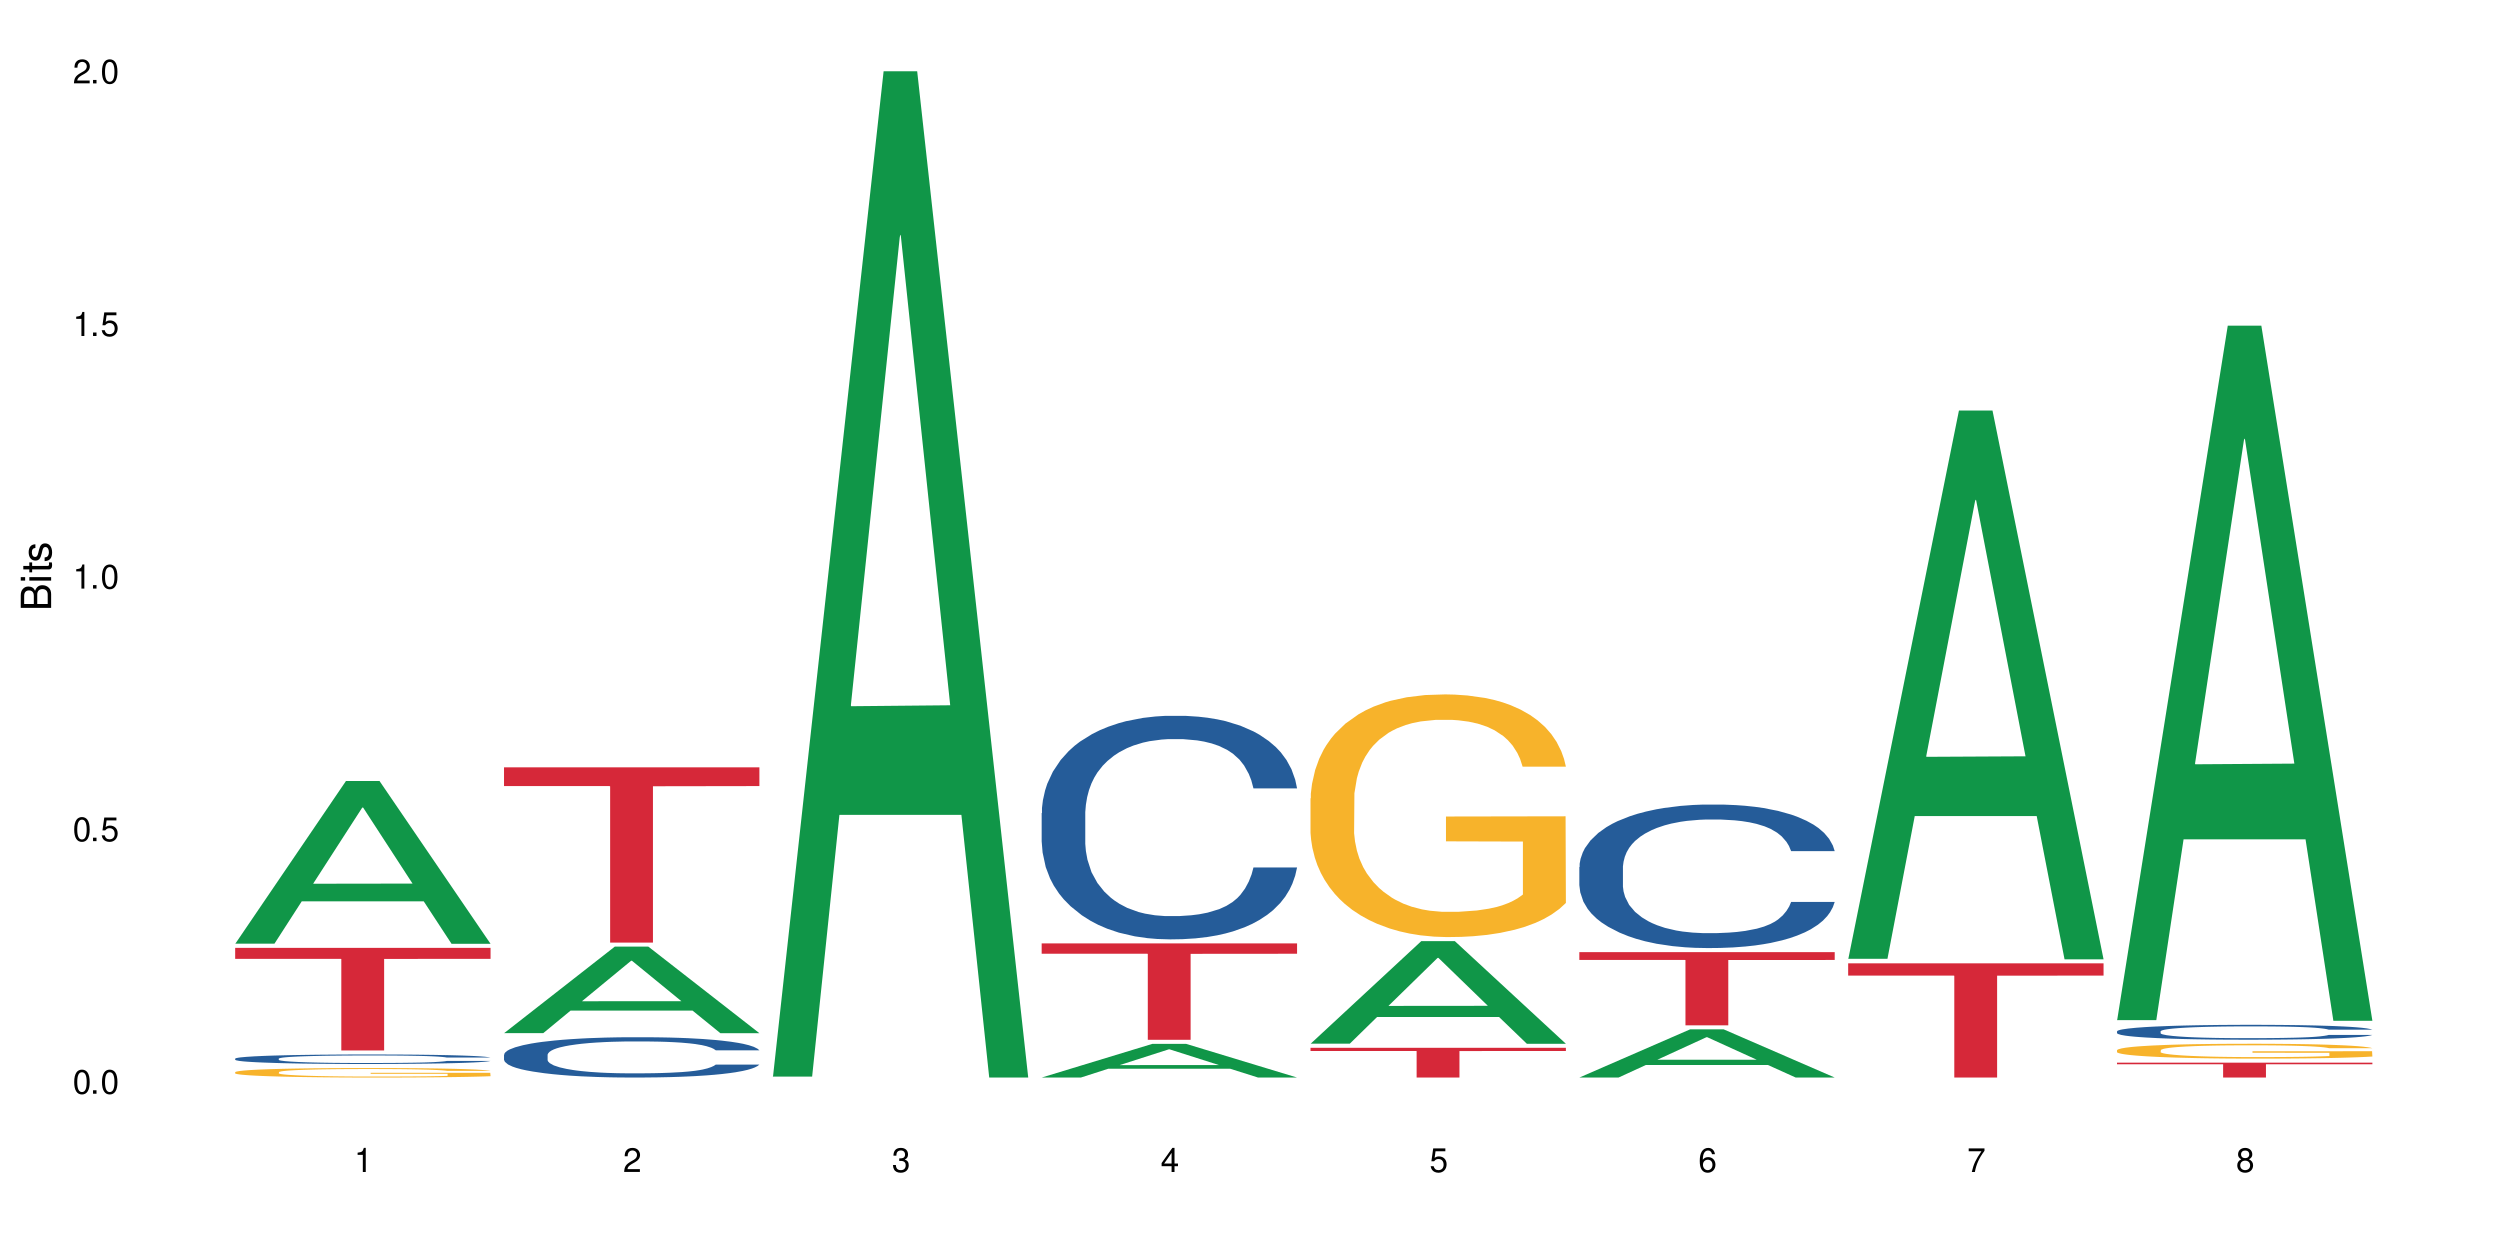 <?xml version="1.0" encoding="UTF-8"?>
<svg xmlns="http://www.w3.org/2000/svg" xmlns:xlink="http://www.w3.org/1999/xlink" width="720" height="360" viewBox="0 0 720 360">
<defs>
<g>
<g id="glyph-0-0">
</g>
<g id="glyph-0-1">
<path d="M 2.641 -6.938 C 2 -6.938 1.422 -6.656 1.078 -6.172 C 0.641 -5.562 0.406 -4.641 0.406 -3.359 C 0.406 -1.016 1.188 0.219 2.641 0.219 C 4.078 0.219 4.859 -1.016 4.859 -3.297 C 4.859 -4.641 4.656 -5.547 4.203 -6.172 C 3.844 -6.656 3.281 -6.938 2.641 -6.938 Z M 2.641 -6.188 C 3.547 -6.188 4 -5.25 4 -3.375 C 4 -1.406 3.562 -0.484 2.625 -0.484 C 1.734 -0.484 1.281 -1.438 1.281 -3.344 C 1.281 -5.25 1.734 -6.188 2.641 -6.188 Z M 2.641 -6.188 "/>
</g>
<g id="glyph-0-2">
<path d="M 1.828 -1 L 0.828 -1 L 0.828 0 L 1.828 0 Z M 1.828 -1 "/>
</g>
<g id="glyph-0-3">
<path d="M 4.562 -6.797 L 1.062 -6.797 L 0.547 -3.094 L 1.328 -3.094 C 1.719 -3.562 2.047 -3.734 2.578 -3.734 C 3.484 -3.734 4.062 -3.109 4.062 -2.094 C 4.062 -1.125 3.484 -0.531 2.578 -0.531 C 1.828 -0.531 1.375 -0.906 1.188 -1.672 L 0.328 -1.672 C 0.453 -1.109 0.547 -0.844 0.75 -0.594 C 1.125 -0.078 1.828 0.219 2.594 0.219 C 3.969 0.219 4.922 -0.781 4.922 -2.219 C 4.922 -3.562 4.031 -4.484 2.719 -4.484 C 2.25 -4.484 1.859 -4.359 1.469 -4.062 L 1.734 -5.969 L 4.562 -5.969 Z M 4.562 -6.797 "/>
</g>
<g id="glyph-0-4">
<path d="M 2.484 -4.938 L 2.484 0 L 3.328 0 L 3.328 -6.938 L 2.766 -6.938 C 2.469 -5.875 2.281 -5.734 0.984 -5.562 L 0.984 -4.938 Z M 2.484 -4.938 "/>
</g>
<g id="glyph-0-5">
<path d="M 4.859 -0.828 L 1.281 -0.828 C 1.359 -1.406 1.672 -1.781 2.5 -2.281 L 3.469 -2.828 C 4.406 -3.344 4.906 -4.062 4.906 -4.906 C 4.906 -5.484 4.672 -6.031 4.266 -6.406 C 3.859 -6.766 3.375 -6.938 2.719 -6.938 C 1.859 -6.938 1.219 -6.625 0.844 -6.031 C 0.609 -5.672 0.5 -5.234 0.484 -4.531 L 1.328 -4.531 C 1.359 -5.016 1.406 -5.281 1.531 -5.516 C 1.75 -5.938 2.188 -6.203 2.703 -6.203 C 3.469 -6.203 4.031 -5.641 4.031 -4.891 C 4.031 -4.344 3.719 -3.859 3.125 -3.516 L 2.234 -3 C 0.812 -2.172 0.406 -1.531 0.328 -0.016 L 4.859 -0.016 Z M 4.859 -0.828 "/>
</g>
<g id="glyph-0-6">
<path d="M 2.125 -3.188 L 2.578 -3.188 C 3.5 -3.188 3.984 -2.766 3.984 -1.922 C 3.984 -1.062 3.469 -0.531 2.594 -0.531 C 1.656 -0.531 1.203 -1 1.156 -2.016 L 0.312 -2.016 C 0.344 -1.453 0.438 -1.094 0.609 -0.781 C 0.953 -0.109 1.625 0.219 2.547 0.219 C 3.953 0.219 4.859 -0.625 4.859 -1.938 C 4.859 -2.828 4.516 -3.297 3.703 -3.594 C 4.344 -3.844 4.656 -4.328 4.656 -5.031 C 4.656 -6.219 3.875 -6.938 2.578 -6.938 C 1.203 -6.938 0.484 -6.172 0.453 -4.703 L 1.297 -4.703 C 1.312 -5.125 1.344 -5.359 1.453 -5.578 C 1.641 -5.969 2.062 -6.203 2.594 -6.203 C 3.344 -6.203 3.797 -5.75 3.797 -5 C 3.797 -4.516 3.609 -4.219 3.25 -4.047 C 3.016 -3.953 2.703 -3.922 2.125 -3.906 Z M 2.125 -3.188 "/>
</g>
<g id="glyph-0-7">
<path d="M 3.141 -1.672 L 3.141 0 L 3.984 0 L 3.984 -1.672 L 4.984 -1.672 L 4.984 -2.438 L 3.984 -2.438 L 3.984 -6.938 L 3.359 -6.938 L 0.266 -2.578 L 0.266 -1.672 Z M 3.141 -2.438 L 1 -2.438 L 3.141 -5.5 Z M 3.141 -2.438 "/>
</g>
<g id="glyph-0-8">
<path d="M 4.781 -5.125 C 4.609 -6.266 3.891 -6.938 2.844 -6.938 C 2.094 -6.938 1.422 -6.578 1.031 -5.953 C 0.594 -5.266 0.406 -4.422 0.406 -3.172 C 0.406 -2 0.578 -1.25 0.984 -0.641 C 1.359 -0.078 1.953 0.219 2.703 0.219 C 3.984 0.219 4.922 -0.75 4.922 -2.094 C 4.922 -3.375 4.062 -4.281 2.844 -4.281 C 2.172 -4.281 1.641 -4.031 1.281 -3.516 C 1.281 -5.234 1.828 -6.188 2.797 -6.188 C 3.391 -6.188 3.797 -5.797 3.938 -5.125 Z M 2.734 -3.531 C 3.547 -3.531 4.062 -2.953 4.062 -2.031 C 4.062 -1.156 3.484 -0.531 2.703 -0.531 C 1.922 -0.531 1.328 -1.188 1.328 -2.078 C 1.328 -2.938 1.906 -3.531 2.734 -3.531 Z M 2.734 -3.531 "/>
</g>
<g id="glyph-0-9">
<path d="M 4.984 -6.797 L 0.438 -6.797 L 0.438 -5.969 L 4.109 -5.969 C 2.5 -3.656 1.828 -2.234 1.328 0 L 2.219 0 C 2.594 -2.172 3.453 -4.047 4.984 -6.094 Z M 4.984 -6.797 "/>
</g>
<g id="glyph-0-10">
<path d="M 3.75 -3.656 C 4.469 -4.094 4.688 -4.438 4.688 -5.078 C 4.688 -6.172 3.844 -6.938 2.641 -6.938 C 1.438 -6.938 0.594 -6.172 0.594 -5.094 C 0.594 -4.438 0.812 -4.094 1.516 -3.656 C 0.734 -3.266 0.359 -2.703 0.359 -1.922 C 0.359 -0.656 1.281 0.219 2.641 0.219 C 3.984 0.219 4.922 -0.656 4.922 -1.922 C 4.922 -2.703 4.531 -3.266 3.75 -3.656 Z M 2.641 -6.188 C 3.359 -6.188 3.812 -5.75 3.812 -5.062 C 3.812 -4.406 3.344 -3.984 2.641 -3.984 C 1.922 -3.984 1.453 -4.406 1.453 -5.078 C 1.453 -5.75 1.922 -6.188 2.641 -6.188 Z M 2.641 -3.266 C 3.484 -3.266 4.062 -2.719 4.062 -1.906 C 4.062 -1.078 3.484 -0.531 2.625 -0.531 C 1.797 -0.531 1.219 -1.094 1.219 -1.906 C 1.219 -2.719 1.781 -3.266 2.641 -3.266 Z M 2.641 -3.266 "/>
</g>
<g id="glyph-1-0">
</g>
<g id="glyph-1-1">
<path d="M 0 -0.953 L 0 -4.891 C 0 -5.719 -0.234 -6.344 -0.734 -6.797 C -1.188 -7.234 -1.812 -7.469 -2.5 -7.469 C -3.547 -7.469 -4.188 -7 -4.625 -5.875 C -4.984 -6.688 -5.625 -7.094 -6.531 -7.094 C -7.172 -7.094 -7.734 -6.859 -8.141 -6.391 C -8.562 -5.922 -8.75 -5.344 -8.75 -4.5 L -8.75 -0.953 Z M -4.984 -2.062 L -7.766 -2.062 L -7.766 -4.219 C -7.766 -4.844 -7.688 -5.203 -7.453 -5.5 C -7.219 -5.812 -6.859 -5.969 -6.375 -5.969 C -5.891 -5.969 -5.531 -5.812 -5.297 -5.5 C -5.062 -5.203 -4.984 -4.844 -4.984 -4.219 Z M -0.984 -2.062 L -4 -2.062 L -4 -4.781 C -4 -5.766 -3.438 -6.359 -2.484 -6.359 C -1.547 -6.359 -0.984 -5.766 -0.984 -4.781 Z M -0.984 -2.062 "/>
</g>
<g id="glyph-1-2">
<path d="M -6.281 -1.797 L -6.281 -0.797 L 0 -0.797 L 0 -1.797 Z M -8.75 -1.797 L -8.75 -0.797 L -7.484 -0.797 L -7.484 -1.797 Z M -8.75 -1.797 "/>
</g>
<g id="glyph-1-3">
<path d="M -6.281 -3.047 L -6.281 -2.016 L -8.016 -2.016 L -8.016 -1.016 L -6.281 -1.016 L -6.281 -0.172 L -5.469 -0.172 L -5.469 -1.016 L -0.719 -1.016 C -0.078 -1.016 0.281 -1.453 0.281 -2.234 C 0.281 -2.5 0.25 -2.719 0.188 -3.047 L -0.641 -3.047 C -0.609 -2.906 -0.594 -2.766 -0.594 -2.562 C -0.594 -2.141 -0.719 -2.016 -1.156 -2.016 L -5.469 -2.016 L -5.469 -3.047 Z M -6.281 -3.047 "/>
</g>
<g id="glyph-1-4">
<path d="M -4.531 -5.25 C -5.766 -5.25 -6.469 -4.422 -6.469 -2.969 C -6.469 -1.516 -5.719 -0.562 -4.547 -0.562 C -3.562 -0.562 -3.094 -1.062 -2.734 -2.562 L -2.516 -3.484 C -2.344 -4.188 -2.094 -4.469 -1.641 -4.469 C -1.047 -4.469 -0.641 -3.875 -0.641 -3 C -0.641 -2.453 -0.797 -2 -1.062 -1.75 C -1.25 -1.594 -1.422 -1.531 -1.875 -1.469 L -1.875 -0.406 C -0.422 -0.453 0.281 -1.266 0.281 -2.922 C 0.281 -4.5 -0.5 -5.516 -1.719 -5.516 C -2.656 -5.516 -3.172 -4.984 -3.469 -3.734 L -3.703 -2.766 C -3.891 -1.953 -4.156 -1.609 -4.594 -1.609 C -5.188 -1.609 -5.547 -2.125 -5.547 -2.938 C -5.547 -3.75 -5.203 -4.172 -4.531 -4.203 Z M -4.531 -5.25 "/>
</g>
</g>
</defs>
<rect x="-72" y="-36" width="864" height="432" fill="rgb(100%, 100%, 100%)" fill-opacity="1"/>
<path fill-rule="nonzero" fill="rgb(6.275%, 58.824%, 28.235%)" fill-opacity="1" d="M 67.73 271.773 L 67.809 271.73 L 99.637 224.93 L 109.301 224.93 L 141.281 271.82 L 130.047 271.82 L 122.031 259.578 L 86.906 259.578 L 79.047 271.773 L 67.73 271.773 L 90.285 254.516 L 118.809 254.473 L 104.586 232.59 L 104.43 232.547 L 104.27 232.676 L 90.207 254.473 L 90.285 254.516 Z M 67.73 271.773 "/>
<path fill-rule="nonzero" fill="rgb(14.51%, 36.078%, 60%)" fill-opacity="1" d="M 67.73 304.883 L 67.82 304.879 L 67.82 304.82 L 68.09 304.723 L 68.719 304.605 L 69.344 304.52 L 70.961 304.375 L 73.203 304.23 L 75.535 304.121 L 77.238 304.055 L 78.766 304.004 L 82.262 303.914 L 84.504 303.863 L 86.926 303.824 L 89.887 303.781 L 92.039 303.754 L 96.883 303.715 L 100.469 303.695 L 103.25 303.691 L 109.262 303.691 L 112.848 303.699 L 115.449 303.711 L 118.32 303.73 L 120.742 303.754 L 124.957 303.809 L 128.727 303.879 L 130.43 303.922 L 133.121 303.996 L 135.184 304.074 L 136.617 304.137 L 138.234 304.23 L 139.668 304.344 L 140.746 304.473 L 141.281 304.578 L 128.727 304.578 L 128.098 304.477 L 127.379 304.402 L 126.035 304.297 L 124.688 304.227 L 122.805 304.152 L 121.102 304.105 L 118.77 304.059 L 116.707 304.027 L 114.555 304.004 L 112.488 303.988 L 108.543 303.977 L 103.969 303.977 L 102.266 303.98 L 98.766 304 L 96.883 304.02 L 94.191 304.051 L 92.309 304.086 L 90.066 304.137 L 88.539 304.18 L 86.656 304.242 L 85.312 304.301 L 83.785 304.383 L 82.891 304.445 L 82.082 304.516 L 81.363 304.598 L 80.828 304.688 L 80.469 304.777 L 80.289 304.867 L 80.289 305.258 L 80.469 305.348 L 80.918 305.453 L 82.082 305.605 L 83.785 305.738 L 85.762 305.844 L 87.645 305.918 L 88.719 305.953 L 90.156 305.992 L 92.398 306.043 L 95.629 306.094 L 97.512 306.113 L 100.383 306.133 L 103.34 306.145 L 107.289 306.145 L 110.785 306.133 L 113.117 306.121 L 115.539 306.102 L 118.859 306.059 L 120.922 306.02 L 122.715 305.973 L 124.062 305.922 L 124.957 305.883 L 126.305 305.805 L 127.379 305.719 L 128.188 305.633 L 128.727 305.547 L 141.281 305.547 L 140.746 305.648 L 139.938 305.746 L 139.129 305.816 L 137.875 305.906 L 136.441 305.984 L 134.375 306.07 L 132.672 306.129 L 130.43 306.191 L 128.367 306.238 L 126.125 306.281 L 122.805 306.332 L 120.652 306.355 L 118.32 306.379 L 115.539 306.398 L 112.043 306.418 L 108.273 306.426 L 104.777 306.43 L 101.008 306.426 L 98.227 306.414 L 94.551 306.391 L 89.977 306.348 L 86.656 306.301 L 84.055 306.25 L 81.812 306.203 L 79.301 306.133 L 76.074 306.023 L 74.098 305.938 L 72.754 305.867 L 71.23 305.77 L 70.152 305.684 L 68.898 305.543 L 68 305.363 L 67.73 305.227 Z M 67.73 304.883 "/>
<path fill-rule="nonzero" fill="rgb(96.863%, 70.196%, 16.863%)" fill-opacity="1" d="M 67.73 308.766 L 67.82 308.766 L 67.82 308.715 L 68.18 308.602 L 69.078 308.445 L 70.242 308.32 L 71.5 308.219 L 72.305 308.164 L 73.652 308.09 L 74.816 308.035 L 77.777 307.922 L 81.543 307.816 L 83.609 307.773 L 85.941 307.73 L 89.258 307.684 L 90.785 307.664 L 95.449 307.625 L 100.738 307.602 L 106.57 307.594 L 109.262 307.594 L 112.938 307.605 L 117.961 307.633 L 120.832 307.656 L 123.074 307.684 L 125.406 307.715 L 128.277 307.766 L 130.969 307.824 L 133.121 307.887 L 135.273 307.961 L 137.066 308.039 L 138.594 308.129 L 139.938 308.234 L 140.746 308.32 L 141.281 308.41 L 128.816 308.41 L 128.098 308.32 L 127.289 308.254 L 125.945 308.172 L 124.598 308.109 L 123.254 308.062 L 120.742 308 L 118.59 307.957 L 115.898 307.922 L 113.297 307.902 L 110.336 307.887 L 108.543 307.879 L 103.789 307.879 L 99.484 307.898 L 96.973 307.918 L 95.18 307.938 L 92.668 307.977 L 91.141 308.004 L 90.246 308.027 L 87.555 308.102 L 85.762 308.172 L 84.773 308.223 L 83.52 308.297 L 82.621 308.363 L 81.633 308.465 L 81.098 308.539 L 80.379 308.707 L 80.289 309.16 L 80.559 309.254 L 81.098 309.355 L 81.812 309.445 L 82.891 309.543 L 83.965 309.613 L 85.852 309.711 L 87.465 309.777 L 88.719 309.82 L 91.141 309.887 L 92.129 309.91 L 94.461 309.953 L 96.883 309.988 L 99.844 310.02 L 102.086 310.035 L 105.672 310.047 L 110.246 310.047 L 115.629 310.031 L 119.039 310.012 L 121.371 309.992 L 122.895 309.977 L 124.777 309.945 L 126.125 309.922 L 127.379 309.895 L 128.906 309.852 L 128.906 309.254 L 106.75 309.25 L 106.75 308.973 L 141.195 308.969 L 141.281 309.945 L 139.398 310.016 L 137.066 310.078 L 134.824 310.129 L 132.492 310.172 L 129.176 310.219 L 126.484 310.25 L 122.355 310.285 L 118.59 310.309 L 114.645 310.324 L 111.145 310.328 L 107.02 310.332 L 103.34 310.328 L 99.395 310.312 L 96.254 310.293 L 93.383 310.266 L 90.516 310.234 L 86.926 310.184 L 84.594 310.141 L 82.172 310.086 L 79.75 310.023 L 77.598 309.957 L 76.164 309.906 L 74.727 309.844 L 73.203 309.77 L 71.766 309.684 L 70.691 309.605 L 69.703 309.52 L 68.988 309.438 L 68.27 309.324 L 67.91 309.234 L 67.73 309.156 Z M 67.73 308.766 "/>
<path fill-rule="nonzero" fill="rgb(83.922%, 15.686%, 22.353%)" fill-opacity="1" d="M 67.73 272.984 L 141.281 272.984 L 141.281 276.145 L 110.629 276.172 L 110.629 302.527 L 98.297 302.527 L 98.297 276.199 L 98.117 276.145 L 67.73 276.145 Z M 67.73 272.984 "/>
<path fill-rule="nonzero" fill="rgb(6.275%, 58.824%, 28.235%)" fill-opacity="1" d="M 145.156 297.535 L 145.234 297.512 L 177.059 272.629 L 186.723 272.629 L 218.707 297.559 L 207.469 297.559 L 199.453 291.051 L 164.328 291.051 L 156.469 297.535 L 145.156 297.535 L 167.707 288.359 L 196.23 288.336 L 182.008 276.703 L 181.852 276.68 L 181.695 276.75 L 167.629 288.336 L 167.707 288.359 Z M 145.156 297.535 "/>
<path fill-rule="nonzero" fill="rgb(14.51%, 36.078%, 60%)" fill-opacity="1" d="M 145.156 303.773 L 145.242 303.762 L 145.242 303.508 L 145.512 303.105 L 146.141 302.594 L 146.77 302.246 L 148.383 301.621 L 150.625 301.016 L 152.957 300.547 L 154.664 300.273 L 156.188 300.059 L 159.684 299.668 L 161.93 299.465 L 164.352 299.285 L 167.309 299.105 L 169.461 298.996 L 174.305 298.828 L 177.895 298.754 L 180.676 298.723 L 186.684 298.723 L 190.273 298.766 L 192.875 298.816 L 195.742 298.902 L 198.164 298.996 L 202.383 299.23 L 206.148 299.527 L 207.852 299.699 L 210.543 300.027 L 212.605 300.348 L 214.043 300.621 L 215.656 301.016 L 217.094 301.492 L 218.168 302.035 L 218.707 302.488 L 206.148 302.488 L 205.52 302.066 L 204.805 301.734 L 203.457 301.301 L 202.113 300.992 L 200.23 300.684 L 198.523 300.484 L 196.191 300.281 L 194.129 300.156 L 191.977 300.059 L 189.914 299.996 L 185.969 299.934 L 181.391 299.934 L 179.688 299.953 L 176.191 300.039 L 174.305 300.113 L 171.613 300.262 L 169.73 300.398 L 167.488 300.609 L 165.965 300.793 L 164.082 301.066 L 162.734 301.312 L 161.211 301.66 L 160.312 301.926 L 159.508 302.223 L 158.789 302.574 L 158.25 302.945 L 157.891 303.34 L 157.711 303.719 L 157.711 305.367 L 157.891 305.746 L 158.34 306.195 L 159.508 306.84 L 161.211 307.402 L 163.184 307.848 L 165.066 308.168 L 166.145 308.316 L 167.578 308.484 L 169.82 308.699 L 173.051 308.91 L 174.934 308.996 L 177.805 309.082 L 180.766 309.121 L 184.711 309.121 L 188.211 309.082 L 190.543 309.027 L 192.965 308.941 L 196.281 308.762 L 198.344 308.594 L 200.141 308.391 L 201.484 308.188 L 202.383 308.02 L 203.727 307.691 L 204.805 307.328 L 205.609 306.957 L 206.148 306.598 L 218.707 306.598 L 218.168 307.02 L 217.359 307.434 L 216.555 307.742 L 215.297 308.113 L 213.863 308.441 L 211.801 308.816 L 210.094 309.059 L 207.852 309.324 L 205.789 309.527 L 203.547 309.707 L 200.23 309.918 L 198.074 310.023 L 195.742 310.121 L 192.965 310.207 L 189.465 310.281 L 185.699 310.32 L 182.199 310.332 L 178.434 310.312 L 175.652 310.27 L 171.973 310.172 L 167.398 309.98 L 164.082 309.781 L 161.48 309.578 L 159.238 309.367 L 156.727 309.082 L 153.496 308.613 L 151.523 308.254 L 150.176 307.957 L 148.652 307.543 L 147.574 307.168 L 146.32 306.574 L 145.422 305.82 L 145.156 305.238 Z M 145.156 303.773 "/>
<path fill-rule="nonzero" fill="rgb(83.922%, 15.686%, 22.353%)" fill-opacity="1" d="M 145.156 220.988 L 218.707 220.988 L 218.707 226.391 L 188.051 226.441 L 188.051 271.465 L 175.719 271.465 L 175.719 226.488 L 175.539 226.391 L 145.156 226.391 Z M 145.156 220.988 "/>
<path fill-rule="nonzero" fill="rgb(6.275%, 58.824%, 28.235%)" fill-opacity="1" d="M 222.578 310.059 L 222.656 309.789 L 254.48 20.527 L 264.148 20.527 L 296.129 310.332 L 284.895 310.332 L 276.879 234.684 L 241.75 234.684 L 233.895 310.059 L 222.578 310.059 L 245.129 203.391 L 273.656 203.117 L 259.434 67.875 L 259.273 67.602 L 259.117 68.418 L 245.051 203.117 L 245.129 203.391 Z M 222.578 310.059 "/>
<path fill-rule="nonzero" fill="rgb(6.275%, 58.824%, 28.235%)" fill-opacity="1" d="M 300 310.324 L 300.078 310.312 L 331.906 300.625 L 341.57 300.625 L 373.555 310.332 L 362.316 310.332 L 354.301 307.797 L 319.176 307.797 L 311.316 310.324 L 300 310.324 L 322.555 306.75 L 351.078 306.742 L 336.855 302.211 L 336.699 302.203 L 336.543 302.23 L 322.477 306.742 L 322.555 306.75 Z M 300 310.324 "/>
<path fill-rule="nonzero" fill="rgb(14.51%, 36.078%, 60%)" fill-opacity="1" d="M 300 234.18 L 300.09 234.121 L 300.09 232.707 L 300.359 230.473 L 300.988 227.648 L 301.617 225.707 L 303.23 222.234 L 305.473 218.879 L 307.805 216.293 L 309.508 214.762 L 311.035 213.586 L 314.531 211.406 L 316.773 210.289 L 319.195 209.289 L 322.156 208.289 L 324.309 207.699 L 329.152 206.758 L 332.742 206.348 L 335.52 206.172 L 341.531 206.172 L 345.117 206.406 L 347.719 206.699 L 350.59 207.172 L 353.012 207.699 L 357.227 208.996 L 360.996 210.641 L 362.699 211.582 L 365.391 213.406 L 367.453 215.172 L 368.891 216.703 L 370.504 218.879 L 371.938 221.527 L 373.016 224.531 L 373.555 227.059 L 360.996 227.059 L 360.367 224.707 L 359.648 222.883 L 358.305 220.469 L 356.961 218.762 L 355.074 217.055 L 353.371 215.938 L 351.039 214.82 L 348.977 214.113 L 346.824 213.586 L 344.762 213.23 L 340.812 212.879 L 336.238 212.879 L 334.535 212.996 L 331.035 213.465 L 329.152 213.879 L 326.461 214.703 L 324.578 215.469 L 322.336 216.645 L 320.812 217.645 L 318.926 219.176 L 317.582 220.527 L 316.059 222.469 L 315.16 223.941 L 314.352 225.59 L 313.637 227.531 L 313.098 229.59 L 312.738 231.766 L 312.559 233.887 L 312.559 243.008 L 312.738 245.125 L 313.188 247.598 L 314.352 251.184 L 316.059 254.305 L 318.031 256.777 L 319.914 258.539 L 320.992 259.363 L 322.426 260.305 L 324.668 261.484 L 327.898 262.66 L 329.781 263.129 L 332.652 263.602 L 335.609 263.836 L 339.559 263.836 L 343.055 263.602 L 345.387 263.309 L 347.809 262.836 L 351.129 261.836 L 353.191 260.895 L 354.984 259.777 L 356.332 258.66 L 357.227 257.719 L 358.574 255.895 L 359.648 253.891 L 360.457 251.832 L 360.996 249.832 L 373.555 249.832 L 373.016 252.188 L 372.207 254.48 L 371.402 256.188 L 370.145 258.246 L 368.711 260.07 L 366.645 262.129 L 364.941 263.484 L 362.699 264.953 L 360.637 266.074 L 358.395 267.074 L 355.074 268.25 L 352.922 268.84 L 350.59 269.367 L 347.809 269.84 L 344.312 270.25 L 340.543 270.484 L 337.047 270.543 L 333.277 270.426 L 330.5 270.191 L 326.82 269.664 L 322.246 268.602 L 318.926 267.484 L 316.324 266.367 L 314.082 265.191 L 311.57 263.602 L 308.344 261.012 L 306.371 259.012 L 305.023 257.363 L 303.5 255.07 L 302.422 253.008 L 301.168 249.715 L 300.27 245.535 L 300 242.301 Z M 300 234.18 "/>
<path fill-rule="nonzero" fill="rgb(83.922%, 15.686%, 22.353%)" fill-opacity="1" d="M 300 271.707 L 373.555 271.707 L 373.555 274.68 L 342.898 274.707 L 342.898 299.461 L 330.566 299.461 L 330.566 274.73 L 330.387 274.68 L 300 274.68 Z M 300 271.707 "/>
<path fill-rule="nonzero" fill="rgb(6.275%, 58.824%, 28.235%)" fill-opacity="1" d="M 377.426 300.582 L 377.504 300.555 L 409.328 271.047 L 418.992 271.047 L 450.977 300.609 L 439.738 300.609 L 431.723 292.895 L 396.598 292.895 L 388.738 300.582 L 377.426 300.582 L 399.977 289.703 L 428.504 289.676 L 414.277 275.879 L 414.121 275.852 L 413.965 275.934 L 399.898 289.676 L 399.977 289.703 Z M 377.426 300.582 "/>
<path fill-rule="nonzero" fill="rgb(96.863%, 70.196%, 16.863%)" fill-opacity="1" d="M 377.426 229.922 L 377.516 229.859 L 377.516 228.582 L 377.871 225.707 L 378.77 221.75 L 379.938 218.496 L 381.191 215.941 L 382 214.602 L 383.344 212.688 L 384.512 211.281 L 387.469 208.41 L 391.238 205.727 L 393.301 204.578 L 395.633 203.492 L 398.953 202.281 L 400.477 201.832 L 405.141 200.812 L 410.434 200.176 L 416.262 199.984 L 418.953 200.047 L 422.633 200.301 L 427.656 201.004 L 430.527 201.641 L 432.77 202.281 L 435.102 203.109 L 437.969 204.387 L 440.66 205.918 L 442.812 207.453 L 444.969 209.367 L 446.762 211.41 L 448.285 213.645 L 449.633 216.324 L 450.438 218.559 L 450.977 220.793 L 438.508 220.793 L 437.789 218.559 L 436.984 216.836 L 435.637 214.73 L 434.293 213.195 L 432.949 211.984 L 430.438 210.324 L 428.281 209.301 L 425.594 208.41 L 422.992 207.836 L 420.031 207.453 L 418.238 207.324 L 413.484 207.324 L 409.176 207.77 L 406.664 208.281 L 404.871 208.793 L 402.359 209.75 L 400.836 210.516 L 399.938 211.027 L 397.246 213.004 L 395.453 214.793 L 394.469 216.004 L 393.211 217.922 L 392.312 219.645 L 391.328 222.199 L 390.789 224.113 L 390.07 228.453 L 389.98 239.945 L 390.25 242.371 L 390.789 244.988 L 391.508 247.285 L 392.582 249.711 L 393.66 251.562 L 395.543 254.051 L 397.156 255.711 L 398.414 256.797 L 400.836 258.52 L 401.82 259.094 L 404.156 260.246 L 406.574 261.137 L 409.535 261.902 L 411.777 262.285 L 415.367 262.605 L 419.941 262.605 L 425.324 262.223 L 428.73 261.711 L 431.062 261.203 L 432.59 260.754 L 434.473 260.051 L 435.816 259.414 L 437.074 258.711 L 438.598 257.625 L 438.598 242.371 L 416.441 242.305 L 416.441 235.156 L 450.887 235.094 L 450.977 260.051 L 449.094 261.777 L 446.762 263.438 L 444.52 264.711 L 442.188 265.797 L 438.867 267.012 L 436.176 267.777 L 432.051 268.672 L 428.281 269.246 L 424.336 269.629 L 420.84 269.82 L 416.711 269.883 L 413.035 269.754 L 409.086 269.371 L 405.949 268.863 L 403.078 268.223 L 400.207 267.395 L 396.621 266.055 L 394.289 264.969 L 391.867 263.629 L 389.445 262.031 L 387.293 260.309 L 385.855 258.969 L 384.422 257.434 L 382.895 255.52 L 381.461 253.352 L 380.383 251.371 L 379.398 249.137 L 378.68 247.031 L 377.961 244.156 L 377.605 241.859 L 377.426 239.879 Z M 377.426 229.922 "/>
<path fill-rule="nonzero" fill="rgb(83.922%, 15.686%, 22.353%)" fill-opacity="1" d="M 377.426 301.773 L 450.977 301.773 L 450.977 302.691 L 420.324 302.699 L 420.324 310.332 L 407.988 310.332 L 407.988 302.707 L 407.809 302.691 L 377.426 302.691 Z M 377.426 301.773 "/>
<path fill-rule="nonzero" fill="rgb(6.275%, 58.824%, 28.235%)" fill-opacity="1" d="M 454.848 310.32 L 454.926 310.305 L 486.75 296.453 L 496.418 296.453 L 528.398 310.332 L 517.164 310.332 L 509.148 306.711 L 474.023 306.711 L 466.164 310.32 L 454.848 310.32 L 477.402 305.211 L 505.926 305.199 L 491.703 298.723 L 491.547 298.707 L 491.387 298.746 L 477.32 305.199 L 477.402 305.211 Z M 454.848 310.32 "/>
<path fill-rule="nonzero" fill="rgb(14.51%, 36.078%, 60%)" fill-opacity="1" d="M 454.848 249.703 L 454.938 249.664 L 454.938 248.758 L 455.207 247.324 L 455.836 245.512 L 456.461 244.266 L 458.078 242.035 L 460.32 239.883 L 462.652 238.219 L 464.355 237.238 L 465.879 236.484 L 469.379 235.086 L 471.621 234.367 L 474.043 233.727 L 477.004 233.082 L 479.156 232.707 L 484 232.102 L 487.586 231.836 L 490.367 231.723 L 496.379 231.723 L 499.965 231.875 L 502.566 232.062 L 505.438 232.367 L 507.859 232.707 L 512.074 233.535 L 515.844 234.594 L 517.547 235.199 L 520.238 236.371 L 522.301 237.504 L 523.734 238.484 L 525.352 239.883 L 526.785 241.582 L 527.863 243.508 L 528.398 245.133 L 515.844 245.133 L 515.215 243.621 L 514.496 242.449 L 513.152 240.902 L 511.805 239.809 L 509.922 238.711 L 508.219 237.992 L 505.887 237.277 L 503.824 236.824 L 501.672 236.484 L 499.605 236.258 L 495.66 236.031 L 491.086 236.031 L 489.383 236.105 L 485.883 236.406 L 484 236.672 L 481.309 237.199 L 479.426 237.691 L 477.184 238.445 L 475.656 239.09 L 473.773 240.07 L 472.43 240.941 L 470.902 242.188 L 470.008 243.133 L 469.199 244.188 L 468.48 245.434 L 467.945 246.758 L 467.586 248.156 L 467.406 249.516 L 467.406 255.367 L 467.586 256.73 L 468.035 258.316 L 469.199 260.621 L 470.902 262.621 L 472.879 264.207 L 474.762 265.34 L 475.836 265.871 L 477.273 266.473 L 479.516 267.23 L 482.742 267.984 L 484.629 268.289 L 487.496 268.59 L 490.457 268.742 L 494.406 268.742 L 497.902 268.59 L 500.234 268.402 L 502.656 268.098 L 505.977 267.457 L 508.039 266.852 L 509.832 266.133 L 511.18 265.418 L 512.074 264.812 L 513.422 263.641 L 514.496 262.355 L 515.305 261.035 L 515.844 259.75 L 528.398 259.75 L 527.863 261.262 L 527.055 262.734 L 526.246 263.832 L 524.992 265.152 L 523.555 266.324 L 521.492 267.645 L 519.789 268.516 L 517.547 269.457 L 515.484 270.176 L 513.242 270.816 L 509.922 271.574 L 507.77 271.949 L 505.438 272.293 L 502.656 272.594 L 499.16 272.859 L 495.391 273.008 L 491.895 273.047 L 488.125 272.973 L 485.344 272.82 L 481.668 272.48 L 477.094 271.801 L 473.773 271.082 L 471.172 270.363 L 468.93 269.609 L 466.418 268.59 L 463.191 266.926 L 461.215 265.645 L 459.871 264.586 L 458.348 263.113 L 457.27 261.789 L 456.016 259.676 L 455.117 256.992 L 454.848 254.914 Z M 454.848 249.703 "/>
<path fill-rule="nonzero" fill="rgb(83.922%, 15.686%, 22.353%)" fill-opacity="1" d="M 454.848 274.211 L 528.398 274.211 L 528.398 276.469 L 497.746 276.488 L 497.746 295.289 L 485.414 295.289 L 485.414 276.508 L 485.234 276.469 L 454.848 276.469 Z M 454.848 274.211 "/>
<path fill-rule="nonzero" fill="rgb(6.275%, 58.824%, 28.235%)" fill-opacity="1" d="M 532.27 276.137 L 532.352 275.988 L 564.176 118.238 L 573.84 118.238 L 605.824 276.285 L 594.586 276.285 L 586.57 235.031 L 551.445 235.031 L 543.586 276.137 L 532.27 276.137 L 554.824 217.965 L 583.348 217.816 L 569.125 144.062 L 568.969 143.914 L 568.812 144.359 L 554.746 217.816 L 554.824 217.965 Z M 532.27 276.137 "/>
<path fill-rule="nonzero" fill="rgb(83.922%, 15.686%, 22.353%)" fill-opacity="1" d="M 532.27 277.449 L 605.824 277.449 L 605.824 280.969 L 575.168 281 L 575.168 310.332 L 562.836 310.332 L 562.836 281.031 L 562.656 280.969 L 532.27 280.969 Z M 532.27 277.449 "/>
<path fill-rule="nonzero" fill="rgb(6.275%, 58.824%, 28.235%)" fill-opacity="1" d="M 609.695 293.801 L 609.773 293.613 L 641.598 93.789 L 651.266 93.789 L 683.246 293.988 L 672.008 293.988 L 663.996 241.73 L 628.867 241.73 L 621.012 293.801 L 609.695 293.801 L 632.246 220.113 L 660.773 219.922 L 646.551 126.496 L 646.391 126.309 L 646.234 126.875 L 632.168 219.922 L 632.246 220.113 Z M 609.695 293.801 "/>
<path fill-rule="nonzero" fill="rgb(14.51%, 36.078%, 60%)" fill-opacity="1" d="M 609.695 297.016 L 609.785 297.012 L 609.785 296.918 L 610.055 296.77 L 610.68 296.582 L 611.309 296.453 L 612.922 296.223 L 615.164 295.996 L 617.5 295.824 L 619.203 295.723 L 620.727 295.645 L 624.227 295.5 L 626.469 295.426 L 628.891 295.359 L 631.852 295.293 L 634.004 295.254 L 638.848 295.191 L 642.434 295.164 L 645.215 295.152 L 651.223 295.152 L 654.812 295.168 L 657.414 295.188 L 660.285 295.219 L 662.707 295.254 L 666.922 295.34 L 670.688 295.449 L 672.395 295.512 L 675.086 295.633 L 677.148 295.75 L 678.582 295.852 L 680.195 295.996 L 681.633 296.176 L 682.707 296.375 L 683.246 296.543 L 670.688 296.543 L 670.062 296.387 L 669.344 296.266 L 667.996 296.105 L 666.652 295.988 L 664.77 295.875 L 663.066 295.801 L 660.734 295.727 L 658.668 295.68 L 656.516 295.645 L 654.453 295.621 L 650.508 295.598 L 645.934 295.598 L 644.227 295.605 L 640.73 295.637 L 638.848 295.664 L 636.156 295.719 L 634.273 295.77 L 632.027 295.848 L 630.504 295.914 L 628.621 296.016 L 627.273 296.109 L 625.75 296.238 L 624.852 296.336 L 624.047 296.445 L 623.328 296.574 L 622.789 296.711 L 622.43 296.855 L 622.254 296.996 L 622.254 297.602 L 622.43 297.746 L 622.879 297.91 L 624.047 298.148 L 625.75 298.355 L 627.723 298.52 L 629.605 298.637 L 630.684 298.691 L 632.117 298.754 L 634.363 298.832 L 637.59 298.91 L 639.473 298.941 L 642.344 298.973 L 645.305 298.988 L 649.25 298.988 L 652.75 298.973 L 655.082 298.953 L 657.504 298.922 L 660.82 298.855 L 662.887 298.793 L 664.68 298.719 L 666.023 298.645 L 666.922 298.582 L 668.266 298.461 L 669.344 298.328 L 670.152 298.191 L 670.688 298.059 L 683.246 298.059 L 682.707 298.215 L 681.902 298.367 L 681.094 298.48 L 679.84 298.617 L 678.402 298.738 L 676.34 298.875 L 674.637 298.965 L 672.395 299.062 L 670.332 299.137 L 668.086 299.207 L 664.77 299.285 L 662.617 299.324 L 660.285 299.359 L 657.504 299.391 L 654.004 299.418 L 650.238 299.434 L 646.738 299.438 L 642.973 299.43 L 640.191 299.414 L 636.516 299.379 L 631.941 299.309 L 628.621 299.234 L 626.02 299.156 L 623.777 299.078 L 621.266 298.973 L 618.035 298.801 L 616.062 298.668 L 614.719 298.559 L 613.191 298.406 L 612.117 298.27 L 610.859 298.051 L 609.965 297.773 L 609.695 297.555 Z M 609.695 297.016 "/>
<path fill-rule="nonzero" fill="rgb(96.863%, 70.196%, 16.863%)" fill-opacity="1" d="M 609.695 302.434 L 609.785 302.43 L 609.785 302.352 L 610.145 302.176 L 611.039 301.934 L 612.207 301.734 L 613.461 301.578 L 614.27 301.496 L 615.613 301.379 L 616.781 301.293 L 619.742 301.117 L 623.508 300.953 L 625.57 300.883 L 627.902 300.816 L 631.223 300.742 L 632.746 300.715 L 637.41 300.652 L 642.703 300.613 L 648.535 300.602 L 651.223 300.605 L 654.902 300.621 L 659.926 300.664 L 662.797 300.703 L 665.039 300.742 L 667.371 300.793 L 670.242 300.871 L 672.93 300.965 L 675.086 301.059 L 677.238 301.176 L 679.031 301.301 L 680.555 301.438 L 681.902 301.602 L 682.707 301.738 L 683.246 301.875 L 670.777 301.875 L 670.062 301.738 L 669.254 301.633 L 667.91 301.504 L 666.562 301.41 L 665.219 301.336 L 662.707 301.234 L 660.555 301.172 L 657.863 301.117 L 655.262 301.082 L 652.301 301.059 L 650.508 301.051 L 645.754 301.051 L 641.449 301.078 L 638.938 301.109 L 637.141 301.141 L 634.629 301.199 L 633.105 301.246 L 632.207 301.277 L 629.52 301.398 L 627.723 301.508 L 626.738 301.582 L 625.48 301.699 L 624.586 301.805 L 623.598 301.961 L 623.059 302.078 L 622.344 302.344 L 622.254 303.051 L 622.52 303.199 L 623.059 303.359 L 623.777 303.5 L 624.852 303.648 L 625.93 303.762 L 627.812 303.914 L 629.43 304.016 L 630.684 304.082 L 633.105 304.188 L 634.094 304.223 L 636.426 304.293 L 638.848 304.348 L 641.805 304.395 L 644.047 304.418 L 647.637 304.438 L 652.211 304.438 L 657.594 304.414 L 661 304.383 L 663.332 304.352 L 664.859 304.324 L 666.742 304.281 L 668.086 304.242 L 669.344 304.199 L 670.867 304.133 L 670.867 303.199 L 648.715 303.195 L 648.715 302.758 L 683.156 302.754 L 683.246 304.281 L 681.363 304.387 L 679.031 304.488 L 676.789 304.566 L 674.457 304.633 L 671.137 304.707 L 668.445 304.754 L 664.32 304.809 L 660.555 304.844 L 656.605 304.867 L 653.109 304.879 L 648.98 304.883 L 645.305 304.875 L 641.359 304.852 L 638.219 304.82 L 635.348 304.781 L 632.477 304.73 L 628.891 304.648 L 626.559 304.582 L 624.137 304.5 L 621.715 304.402 L 619.562 304.297 L 618.125 304.215 L 616.691 304.121 L 615.164 304.004 L 613.73 303.871 L 612.656 303.75 L 611.668 303.613 L 610.949 303.484 L 610.234 303.309 L 609.875 303.168 L 609.695 303.047 Z M 609.695 302.434 "/>
<path fill-rule="nonzero" fill="rgb(83.922%, 15.686%, 22.353%)" fill-opacity="1" d="M 609.695 306.047 L 683.246 306.047 L 683.246 306.508 L 652.594 306.512 L 652.594 310.332 L 640.258 310.332 L 640.258 306.516 L 640.082 306.508 L 609.695 306.508 Z M 609.695 306.047 "/>
<g fill="rgb(0%, 0%, 0%)" fill-opacity="1">
<use xlink:href="#glyph-0-1" x="20.965" y="314.993"/>
<use xlink:href="#glyph-0-2" x="25.965" y="314.993"/>
<use xlink:href="#glyph-0-1" x="28.965" y="314.993"/>
</g>
<g fill="rgb(0%, 0%, 0%)" fill-opacity="1">
<use xlink:href="#glyph-0-1" x="20.965" y="242.251"/>
<use xlink:href="#glyph-0-2" x="25.965" y="242.251"/>
<use xlink:href="#glyph-0-3" x="28.965" y="242.251"/>
</g>
<g fill="rgb(0%, 0%, 0%)" fill-opacity="1">
<use xlink:href="#glyph-0-4" x="20.965" y="169.509"/>
<use xlink:href="#glyph-0-2" x="25.965" y="169.509"/>
<use xlink:href="#glyph-0-1" x="28.965" y="169.509"/>
</g>
<g fill="rgb(0%, 0%, 0%)" fill-opacity="1">
<use xlink:href="#glyph-0-4" x="20.965" y="96.767"/>
<use xlink:href="#glyph-0-2" x="25.965" y="96.767"/>
<use xlink:href="#glyph-0-3" x="28.965" y="96.767"/>
</g>
<g fill="rgb(0%, 0%, 0%)" fill-opacity="1">
<use xlink:href="#glyph-0-5" x="20.965" y="24.024"/>
<use xlink:href="#glyph-0-2" x="25.965" y="24.024"/>
<use xlink:href="#glyph-0-1" x="28.965" y="24.024"/>
</g>
<g fill="rgb(0%, 0%, 0%)" fill-opacity="1">
<use xlink:href="#glyph-0-4" x="102.008" y="337.532"/>
</g>
<g fill="rgb(0%, 0%, 0%)" fill-opacity="1">
<use xlink:href="#glyph-0-5" x="179.43" y="337.532"/>
</g>
<g fill="rgb(0%, 0%, 0%)" fill-opacity="1">
<use xlink:href="#glyph-0-6" x="256.855" y="337.532"/>
</g>
<g fill="rgb(0%, 0%, 0%)" fill-opacity="1">
<use xlink:href="#glyph-0-7" x="334.277" y="337.532"/>
</g>
<g fill="rgb(0%, 0%, 0%)" fill-opacity="1">
<use xlink:href="#glyph-0-3" x="411.699" y="337.532"/>
</g>
<g fill="rgb(0%, 0%, 0%)" fill-opacity="1">
<use xlink:href="#glyph-0-8" x="489.125" y="337.532"/>
</g>
<g fill="rgb(0%, 0%, 0%)" fill-opacity="1">
<use xlink:href="#glyph-0-9" x="566.547" y="337.532"/>
</g>
<g fill="rgb(0%, 0%, 0%)" fill-opacity="1">
<use xlink:href="#glyph-0-10" x="643.969" y="337.532"/>
</g>
<g fill="rgb(0%, 0%, 0%)" fill-opacity="1">
<use xlink:href="#glyph-1-1" x="14.725" y="176.012"/>
<use xlink:href="#glyph-1-2" x="14.725" y="168.012"/>
<use xlink:href="#glyph-1-3" x="14.725" y="165.012"/>
<use xlink:href="#glyph-1-4" x="14.725" y="162.012"/>
</g>
</svg>
